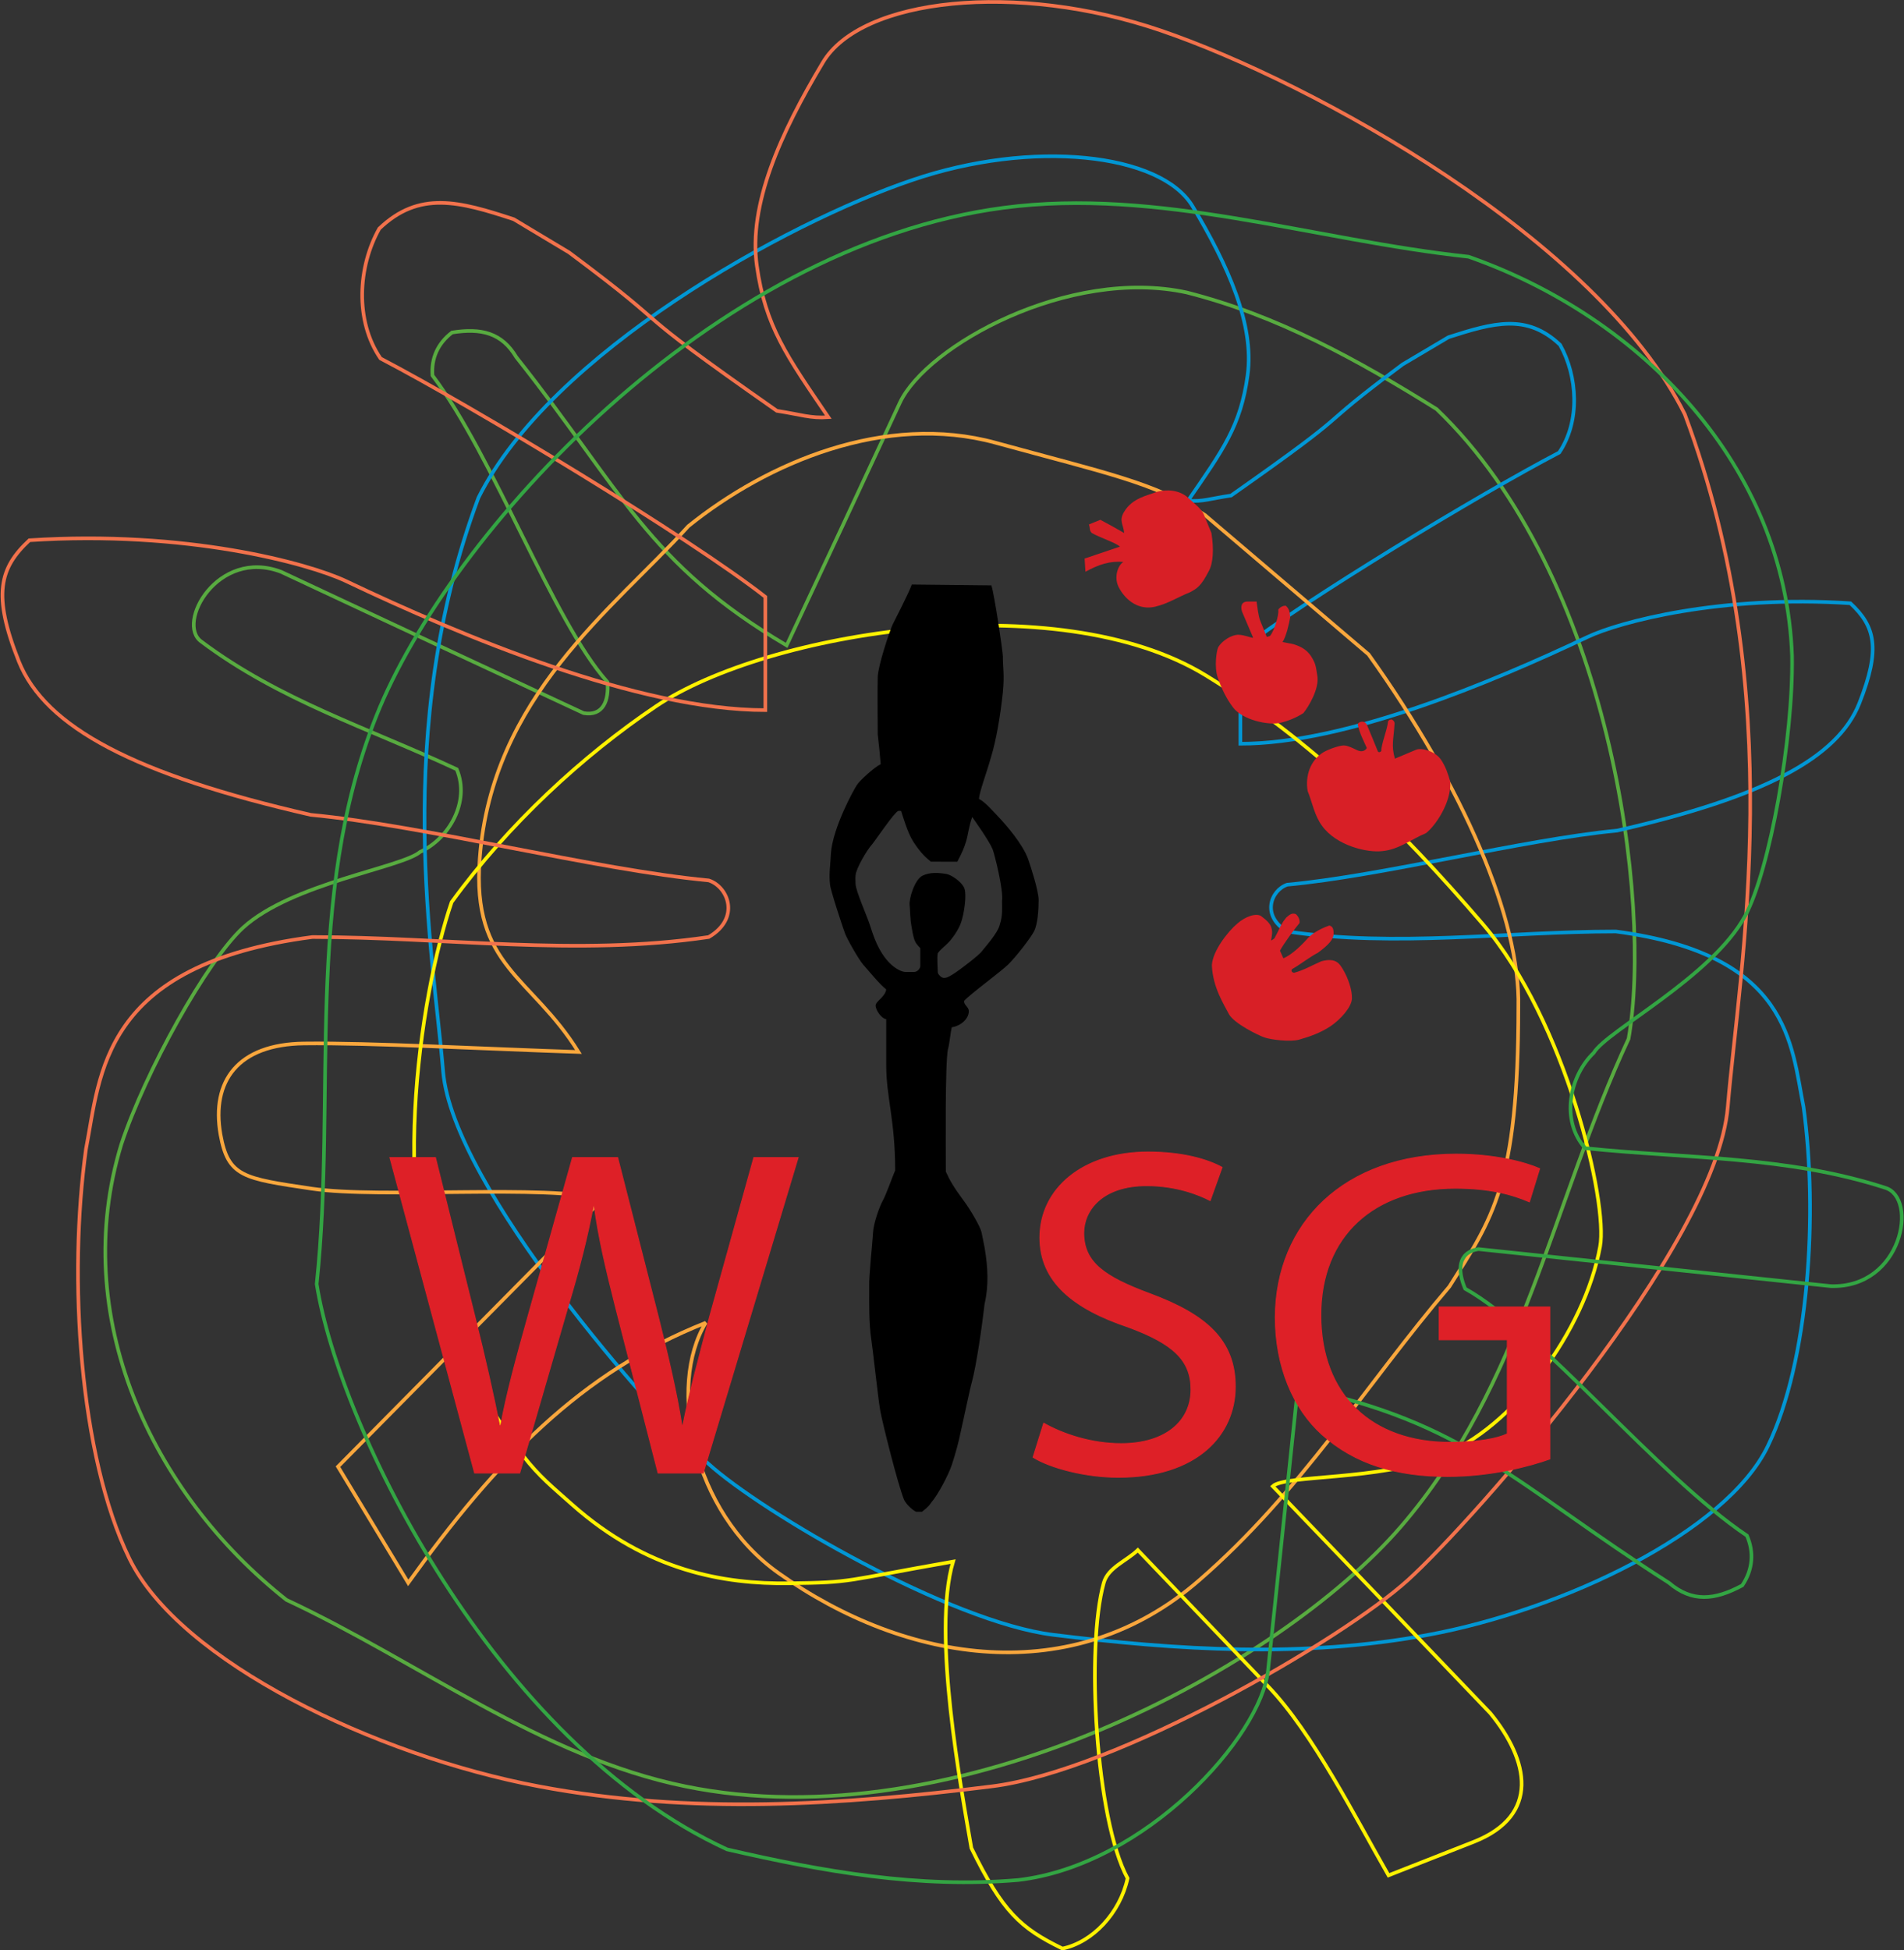 <?xml version="1.0" encoding="utf-8"?>
<!-- Generator: Adobe Illustrator 19.2.1, SVG Export Plug-In . SVG Version: 6.00 Build 0)  -->
<svg version="1.1" id="Layer_1" xmlns="http://www.w3.org/2000/svg" x="0px" y="0px"
     viewBox="0 0 447.3 458.1" style="enable-background:new 0 0 447.3 458.1;" xml:space="preserve">
<rect x="0" y="0" width="447.3" height="458.1" fill="#333333" stroke="none"/>
<style type="text/css">
	.st0{fill:none;stroke:#58AB40;stroke-width:0.85;stroke-miterlimit:2.613;}
	.st1{fill:none;stroke:#0197D5;stroke-width:0.85;stroke-miterlimit:2.613;}
	.st2{fill:none;stroke:#F9A73D;stroke-width:0.85;stroke-miterlimit:2.613;}
	.st3{fill:none;stroke:#FFF200;stroke-width:0.85;stroke-miterlimit:2.613;}
	.st4{fill:none;stroke:#F2724C;stroke-width:0.85;stroke-miterlimit:2.613;}
	.st5{fill:none;stroke:#33A543;stroke-width:0.85;stroke-miterlimit:2.613;}
	.st6{fill-rule:evenodd;clip-rule:evenodd;}
	.st7{fill:#DE2027;}
	.st8{fill:none;stroke:#DE2027;stroke-width:0.216;stroke-miterlimit:22.926;}
	.st9{fill-rule:evenodd;clip-rule:evenodd;fill:#D81F26;}
</style>
<g>
	<path class="st0" d="M66,134.3c24.3,11.4,46.8,21.9,71.1,33.2c4.6,0.8,6-3,5.6-7.3c-12.8-14.3-26.7-53-41.1-72
		c-0.3-4,1.2-7.5,4.6-10.1c6.9-1.1,11.7,0.1,15.1,5.8c25,31.5,30.8,48.4,63.5,67.7c11.4-24.3,15.3-32.7,26.6-57
		c6.3-13.4,39.7-31.9,67.4-25.9c21.3,5.4,40.3,15.9,58.7,27.4c40.8,39.1,50.7,115.9,45.1,147.9c-17.8,38.2-25,81.6-53.5,114.6
		c-28.5,33-104.1,74.1-168.1,61c-33.8-6.9-62.5-29.2-93.7-43.8c-32-25.3-51.1-66.8-38.8-107c5.7-17.2,20.1-43.1,28.6-50.9
		c11.4-10.4,37.3-14.1,41.6-17.8c6.8-3.1,11.8-11.8,8.6-19.4c-20.8-9.7-41.6-16.2-60-30C41.3,146.5,51.1,128.7,66,134.3L66,134.3z"
		/>
	<path class="st1" d="M329.5,85.6l10.8-6.4c10.6-3.4,18.4-5.6,26.2,1.8c4.1,7.3,4.8,17.9-0.2,25.3c-18.4,9.6-60.3,34.9-74.9,46.4v22
		c24.7,0,59-14.4,81.6-25.1c7.4-3.5,31.2-9.9,61.7-7.9c5.8,5.4,7.2,10.6,2.1,23.5c-5.1,12.9-22.7,22.1-56.9,29.9
		c-22,2.1-55.5,10.7-77.5,12.7c-3.8,1.3-6.2,7.3,0,11c25.7,3.8,51.4,0,77.2,0c41.1,5.4,41.2,26.8,44.1,41.2
		c3.4,24.9,1.3,59.7-8.4,79.7c-9.7,20.1-48,38.4-79.7,44.3c-29.4,5.5-59,3.6-88.2,0c-24.1-3-68.2-28.6-81-40.2s-60-65-62.3-92.1
		c-2.2-27.1-12.2-79.8,8.3-134.8c17-34,72.3-64.6,101.9-74.6c28.1-9.6,58.4-6.4,65.9,6.2c8.3,13.9,14.5,27.7,12.9,39.6
		s-5.8,17.6-14,29.5c3.5,0.3,5.2-0.5,10.1-1.2C320.8,94.2,306.7,102.6,329.5,85.6L329.5,85.6z"/>
	<path class="st2" d="M233.9,104c25.8,7.1,37.3,9.3,49.2,17c12.8,10.9,25.6,21.8,38.4,32.7c22.4,31.3,35.7,62.4,35.2,82.9
		c0,41.7-6.1,49.6-16.2,65.6c-19.6,23-34.9,48.3-58.8,69c-29.5,25.7-68.7,19.7-98.8-1.7c-20.3-14.4-26.1-44-17.1-58.8
		c-29.3,11.6-49.2,32.3-69.9,61.1l-16.5-27.3l62.1-62.8c-12.6-3.6-52.2-0.1-68.3-2.5c-16.1-2.4-19.6-2.8-21.4-12.7
		c-2.2-12.6,4.1-21.2,19.6-21.4c15.5-0.2,43,1.3,64.5,2c-11.1-17.9-25.1-20-23.2-45.4c2.8-38,31.3-58.6,49-78.1
		C180.3,108.6,208,96.9,233.9,104L233.9,104z"/>
	<path class="st3" d="M326.2,440.5c-7.6-13.2-17.8-33.5-28.3-44.4l-30.6-32c-2.7,2.6-7,4.1-8,7.7c-4.2,15-1.9,55.6,5.6,69.4
		c-1.8,8.2-8.2,15-15.3,16.5c-9.9-4.8-14.1-8.7-21.4-23.6c-2.3-13.5-9.3-50.5-4.3-67.3c-26.2,4.6-23.2,4.9-38.5,5.1
		c-15.3,0.2-33.3-2.8-51-18.5c-9.2-8.2-12.2-9.6-28-38.4c-15.8-28.9-7.8-81.2-0.3-103.1c13.3-18.3,30.8-34.4,48-46
		c26.2-17.6,94.4-28.5,129.1-7.3c24.6,15,45.5,35.6,65.1,58.4c19.6,22.8,29.5,65.6,27.6,75.8c-3.6,19.8-20.4,42.6-37.6,49.3
		c-14.5,5.7-36.5,4.3-39.3,7c17.9,18.6,33.2,34.6,51.1,53.3c9.1,11.1,11.8,24-3.8,30.2L326.2,440.5L326.2,440.5z"/>
	<path class="st4" d="M133.7,59.3l-13-7.8c-12.8-4.2-22.2-6.8-31.6,2.2c-5,8.9-5.8,21.6,0.3,30.5c22.2,11.6,72.8,42.2,90.4,56v26.6
		c-29.8,0-71.2-17.3-98.5-30.3c-8.9-4.2-37.6-12-74.4-9.6c-7,6.5-8.7,12.8-2.5,28.4c6.2,15.6,27.5,26.7,68.6,36.1
		c26.6,2.5,66.9,12.9,93.5,15.4c4.6,1.5,7.5,8.9,0,13.3c-31,4.6-62.1,0-93.1,0c-49.7,6.5-49.8,32.3-53.2,49.8
		c-4.2,30.1-1.6,72,10.2,96.2s57.9,46.3,96.2,53.5c35.5,6.7,71.2,4.4,106.4,0c29.1-3.6,82.4-34.5,97.8-48.5
		c15.4-14,72.4-78.4,75.1-111.1c2.7-32.7,14.7-96.3-10.1-162.7c-20.5-41.1-87.3-77.9-123-90.1c-33.9-11.6-70.5-7.7-79.5,7.5
		c-10,16.7-17.5,33.4-15.5,47.7c2,14.3,7,21.2,16.8,35.6c-4.2,0.3-6.3-0.6-12.1-1.5C144.2,69.7,161.2,79.8,133.7,59.3L133.7,59.3z"
		/>
	<path class="st5" d="M430.1,302.1c-28.3-3-54.5-5.7-82.8-8.7c-4.9,0.8-4.9,5.1-3.1,9.3c17.8,9.9,45.2,43.9,66.2,58
		c1.7,3.9,1.4,8-1.1,11.7c-6.5,3.5-11.8,4-17.2-0.6c-36-23-47.6-37.8-87.2-45.9c-3,28.3-4,38.1-7,66.4
		c-1.6,15.6-28.8,45.8-58.7,49.3c-23.3,2-45.9-2-68.4-7.2c-54.5-25.1-91-98.7-96.4-132.8c4.7-44.5-3.1-90.5,14-133.4
		c17.1-43,78.8-110.4,147.4-119.4c36.3-4.8,72.8,7.6,109.2,11.5c40.8,14.3,74.4,49.2,76,93.8c0.3,19.2-5.2,50.2-11,61
		c-7.8,14.4-32.5,27-35.6,32.2c-5.7,5.5-7.8,15.9-2,22.4c24.3,2.5,47.3,1.8,70.5,9.3C450.7,281.4,446.9,302.6,430.1,302.1
		L430.1,302.1z"/>
	<path class="st6" d="M218.6,202.3c-1.5-1.1-2.9-2.8-4.1-4.7c-1.3-2-2.5-6.2-2.8-7.1c-0.2,0-0.5-0.1-0.7,0c-0.9,0.3-5.2,6.7-6.1,7.8
		c-1.2,1.3-3.8,5.7-3.9,7.3c-0.1,0.7,0,1.4,0,2.1c0.1,1.7,2.8,7.8,3.3,9.4l0.7,2.1c2.6,7.7,6.7,9.1,7.7,9.1h2.1
		c0.6,0,1.4-0.7,1.4-1.4c0-1.4,0-2.8,0-4.2c-1.4-1.4-1.4-1.9-1.8-3.6c-0.2-1-0.5-2.8-0.5-3.4c-0.1-0.9-0.1-2.1-0.2-3
		c-0.2-1.7,1.2-6.1,3-7c1.8-0.9,3.9-0.7,5.7-0.4c1.1,0.2,3.7,1.9,4.2,3.5c0.5,1.6-0.1,5.8-0.8,7.8c-0.5,1.7-2.2,4-3,4.8
		c-0.4,0.5-1.8,1.5-2.5,2.5c-0.2,0.9,0,3.5,0,4.4c0,0.6,0.9,1.4,1.4,1.4c0.8,0.1,1.9-0.7,2.7-1.2c0.9-0.6,5.5-4,6.3-5.1
		c0.6-0.8,3.8-4.3,4.2-6.3c0.7-2.1,0.5-4,0.5-5.4c0.4-2.6-1.8-11.2-2.2-12.2c-0.8-2-4.4-7-4.8-7.6c-0.8,2.2-1,4.3-1.4,5.6
		c-0.5,1.7-1,2.8-2.1,4.9H218.6L218.6,202.3z M235.6,154.2c0,2.8,0.4,4.2,0,8.4c-0.6,5.7-1.6,11.4-2.8,15.3
		c-1.1,3.9-2.8,8.3-2.8,9.8c1.3,0.5,3.6,3.2,4.4,4c2,2.1,5.8,6.5,7.1,10c0.7,2,2.5,7.6,2.5,9.7c0,2.2-0.2,5.7-1.1,7.4
		c-0.9,1.7-4.2,5.9-6,7.7c-1.7,1.7-9,7-10.4,8.6c-0.1,1,1.1,1.4,1.1,2.4c0,1.9-2,3.5-4,3.8c-0.3,1.1-0.6,4.4-0.9,5.1
		c-0.7,3.4-0.5,23.4-0.5,28.8c0.9,2,1.8,3.6,4.1,6.7c1.6,2.1,4,6.2,4.3,7.6l0.7,3.5c0.8,4.7,1,9,0,13.3c-0.5,4.5-1.9,14.4-3,18.4
		c-0.4,1.3-2.1,9.5-2.6,11.6c-0.4,2.1-1.3,5.4-2.1,7.8c-0.8,2.4-3.3,7.1-4.8,8.8c-0.7,1.1-1.5,1.6-2.2,2.2h-1.4
		c-1-0.5-2.4-1.9-2.8-2.8c-1.4-3.3-5.1-18.1-5.6-20.9c-0.5-2.8-1.8-14.9-2.1-16.7c-0.6-4-0.5-8.4-0.5-12.6
		c-0.1-2.3,0.8-10.5,0.9-12.6c0.1-2.1,1.5-6.1,2.3-7.5c0.9-1.7,2.1-5.2,2.9-7.1c0-11.8-2.1-17.2-2.1-24.6v-10.9
		c-1.2-0.2-2.4-2.1-2.5-3.1c-0.1-1.1,2.2-2,2.5-3.9c-1.4-1-4.4-4.7-5.4-5.8c-1-1.1-3.9-6.2-4.3-7.4c-0.6-1.6-3.4-10.1-3.5-11.4
		c-0.3-2.5,0.1-4.8,0.2-7.3c0.4-6,5.4-15.1,6.1-16.1c0.6-1,4.1-4.2,5.6-4.9c-0.2-2.3-0.4-4.5-0.7-7c0-4.7-0.1-8.8,0-13.5
		c0.1-2.7,2.7-10.5,3.5-12.3c0.3-0.6,4-7.8,4.5-9.4l18.7,0.2C233.6,139.6,235.6,153,235.6,154.2L235.6,154.2z"/>
	<path class="st7" d="M122.1,346l11.2-38.6c2.9-9.6,4.7-16.8,6.1-24.2h0.2c1,7.5,2.7,14.7,5.1,24.2l9.9,38.6h10.6l22.3-74.1h-10.4
		l-10.4,37.4c-2.4,9.2-4.7,17.5-6.3,25.6h-0.2c-1.2-7.8-3.3-16.6-5.5-25.4l-9.6-37.6h-10.6l-10.5,37.4c-2.7,9.6-5.1,18.4-6.4,25.7
		h-0.2c-1.4-7.1-3.5-16.4-5.8-25.6l-9.3-37.5H91.6l19.9,74.1H122.1L122.1,346z"/>
	<path class="st7" d="M242.7,342.3c4.2,2.6,12.5,4.7,20,4.7c18.5,0,27.5-9.9,27.5-21.3c0-10.9-6.8-16.9-20-21.8
		c-10.8-4-15.6-7.4-15.6-14.3c0-5.1,4.1-11.1,14.8-11.1c7.1,0,12.4,2.2,14.9,3.5l2.8-7.8c-3.5-1.9-9.3-3.6-17.4-3.6
		c-15.3,0-25.4,8.6-25.4,20.1c0,10.4,7.9,16.7,20.7,21c10.6,3.9,14.8,7.8,14.8,14.7c0,7.5-6.1,12.7-16.4,12.7
		c-7,0-13.6-2.2-18.2-4.8L242.7,342.3L242.7,342.3z"/>
	<path class="st7" d="M364,307h-25.9v7.7h16v22.1c-2.3,1.1-6.9,2-13.5,2c-18.3,0-30.3-11.1-30.3-29.9c0-18.6,12.5-29.8,31.6-29.8
		c7.9,0,13.2,1.4,17.4,3.2l2.4-7.8c-3.4-1.5-10.5-3.4-19.6-3.4c-26.3,0-42.4,16.2-42.5,38.3c0,11.6,4.2,21.5,11,27.6
		c7.7,6.9,17.5,9.8,29.4,9.8c10.6,0,19.6-2.5,24.1-4.1V307L364,307z"/>
	<path class="st8" d="M122.1,346l11.2-38.6c2.9-9.6,4.7-16.8,6.1-24.2h0.2c1,7.5,2.7,14.7,5.1,24.2l9.9,38.6h10.6l22.3-74.1h-10.4
		l-10.4,37.4c-2.4,9.2-4.7,17.5-6.3,25.6h-0.2c-1.2-7.8-3.3-16.6-5.5-25.4l-9.6-37.6h-10.6l-10.5,37.4c-2.7,9.6-5.1,18.4-6.4,25.7
		h-0.2c-1.4-7.1-3.5-16.4-5.8-25.6l-9.3-37.5H91.6l19.9,74.1H122.1L122.1,346z M242.7,342.3c4.2,2.6,12.5,4.7,20,4.7
		c18.5,0,27.5-9.9,27.5-21.3c0-10.9-6.8-16.9-20-21.8c-10.8-4-15.6-7.4-15.6-14.3c0-5.1,4.1-11.1,14.8-11.1c7.1,0,12.4,2.2,14.9,3.5
		l2.8-7.8c-3.5-1.9-9.3-3.6-17.4-3.6c-15.3,0-25.4,8.6-25.4,20.1c0,10.4,7.9,16.7,20.7,21c10.6,3.9,14.8,7.8,14.8,14.7
		c0,7.5-6.1,12.7-16.4,12.7c-7,0-13.6-2.2-18.2-4.8L242.7,342.3L242.7,342.3z M364,307h-25.9v7.7h16v22.1c-2.3,1.1-6.9,2-13.5,2
		c-18.3,0-30.3-11.1-30.3-29.9c0-18.6,12.5-29.8,31.6-29.8c7.9,0,13.2,1.4,17.4,3.2l2.4-7.8c-3.4-1.5-10.5-3.4-19.6-3.4
		c-26.3,0-42.4,16.2-42.5,38.3c0,11.6,4.2,21.5,11,27.6c7.7,6.9,17.5,9.8,29.4,9.8c10.6,0,19.6-2.5,24.1-4.1V307L364,307z"/>
	<path class="st9" d="M321.1,170.2c0.9,2.1,1.7,4.1,2.6,6.3c0.2,0.3,0.6,0.2,0.8-0.1c0-1.7,1.4-4.9,1.6-7c0.2-0.3,0.5-0.4,0.9-0.4
		c0.5,0.3,0.7,0.7,0.6,1.2c-0.2,3.5-0.8,4.9,0.1,8c2.1-0.9,2.9-1.2,5-2.1c1.2-0.5,4.4,0.3,5.8,2.3c1.1,1.6,1.7,3.4,2.2,5.2
		c0.3,4.9-3.5,10.4-5.7,12.1c-3.4,1.4-6.3,3.8-10.1,4.2c-3.7,0.5-11-1.3-14.3-5.9c-1.8-2.4-2.3-5.5-3.4-8.2
		c-0.6-3.5,0.6-7.2,3.7-9.1c1.4-0.8,3.8-1.6,4.8-1.6c1.3,0,3.2,1.3,3.7,1.3c0.6,0.2,1.4-0.1,1.7-0.7c-0.8-1.8-1.7-3.5-2.1-5.4
		C318.8,169.6,320.5,169,321.1,170.2L321.1,170.2z"/>
	<path class="st9" d="M301.5,216.4l0.7-0.9c0.8-0.7,1.3-1.1,2.2-0.8c0.6,0.5,1,1.3,0.9,2.1c-1.2,1.4-3.8,5-4.6,6.5l0.8,1.8
		c2.1-0.9,4.4-3.2,5.9-4.9c0.5-0.5,2.2-1.9,4.9-2.8c0.7,0.2,1,0.6,1,1.9c0,1.3-1.1,2.6-3.7,4.5c-1.8,0.9-4.2,2.8-6,3.8
		c-0.3,0.2-0.3,0.8,0.4,0.9c2.3-0.6,4.3-1.8,6.4-2.7c3.6-1,4.4,0.8,5.1,1.9c1.2,2,2.2,4.9,2.1,6.9c-0.1,2-2.7,4.9-5.1,6.5
		c-2.3,1.5-4.8,2.4-7.3,3.1c-2.1,0.6-6.7,0-8.1-0.5c-1.5-0.5-7.2-3.3-8.4-5.5c-1.1-2.2-3.8-6.2-4-11.5c0.2-3.4,3.8-7.9,5.9-9.7
		c2-1.8,4.6-2.6,5.7-1.8c1.2,0.9,2.2,1.8,2.4,2.8c0.3,1,0.1,1.7-0.1,2.9c0.3-0.1,0.4-0.2,0.8-0.5C301,217.4,300.2,218.6,301.5,216.4
		L301.5,216.4z"/>
	<path class="st9" d="M279.1,116.9c2,1.8,2.9,2.5,3.6,3.7c0.6,1.5,1.3,3.1,1.9,4.6c0.6,3.8,0.4,7.1-0.6,8.9c-1.9,3.7-2.8,4.1-4.4,5
		c-2.8,1.1-5.2,2.7-8.2,3.4c-3.7,0.9-6.9-1.3-8.6-4.6c-1.1-2.2-0.3-5,1.1-5.9c-3.1-0.3-5.8,0.6-8.9,2.3l-0.2-3.1l8.3-2.8
		c-0.9-0.9-4.7-2.1-6.6-3.2c-0.7-0.7-0.3-1.1-0.7-2l2.7-1.1c1.9,1,3.7,2,5.6,3.1c-0.2-2.1-1.3-2.9,0-5c1.9-3.2,5.4-3.8,7.8-4.7
		C274.2,114.9,277.1,115.1,279.1,116.9L279.1,116.9z"/>
	<path class="st9" d="M295.2,141.3c0.2,1.3,0.4,3.4,0.9,4.6l1.5,3.7c0.3-0.1,0.7-0.1,0.9-0.4c0.8-1.1,2-4.6,1.8-6
		c0.4-0.6,1.2-1,1.8-0.9c0.7,0.7,0.9,1.2,1,2.7c-0.2,1.2-0.9,4.5-1.8,5.8c2.3,0.5,2.1,0.3,3.4,0.8c1.3,0.5,2.7,1.3,3.7,3.2
		c0.5,1,0.7,1.2,1.1,4.1c0.4,2.9-2,7-3.3,8.6c-1.7,1.1-3.7,1.9-5.5,2.3c-2.8,0.6-8.8-0.7-11-3.6c-1.6-2.1-2.7-4.4-3.6-7
		c-0.9-2.5-0.3-6.4,0.1-7.2c0.9-1.5,3.1-2.9,4.7-2.9c1.4,0,3.2,0.8,3.5,0.7c-0.9-2.1-1.7-4-2.6-6.1c-0.4-1.2-0.2-2.4,1.3-2.4
		L295.2,141.3L295.2,141.3z"/>
</g>
</svg>
